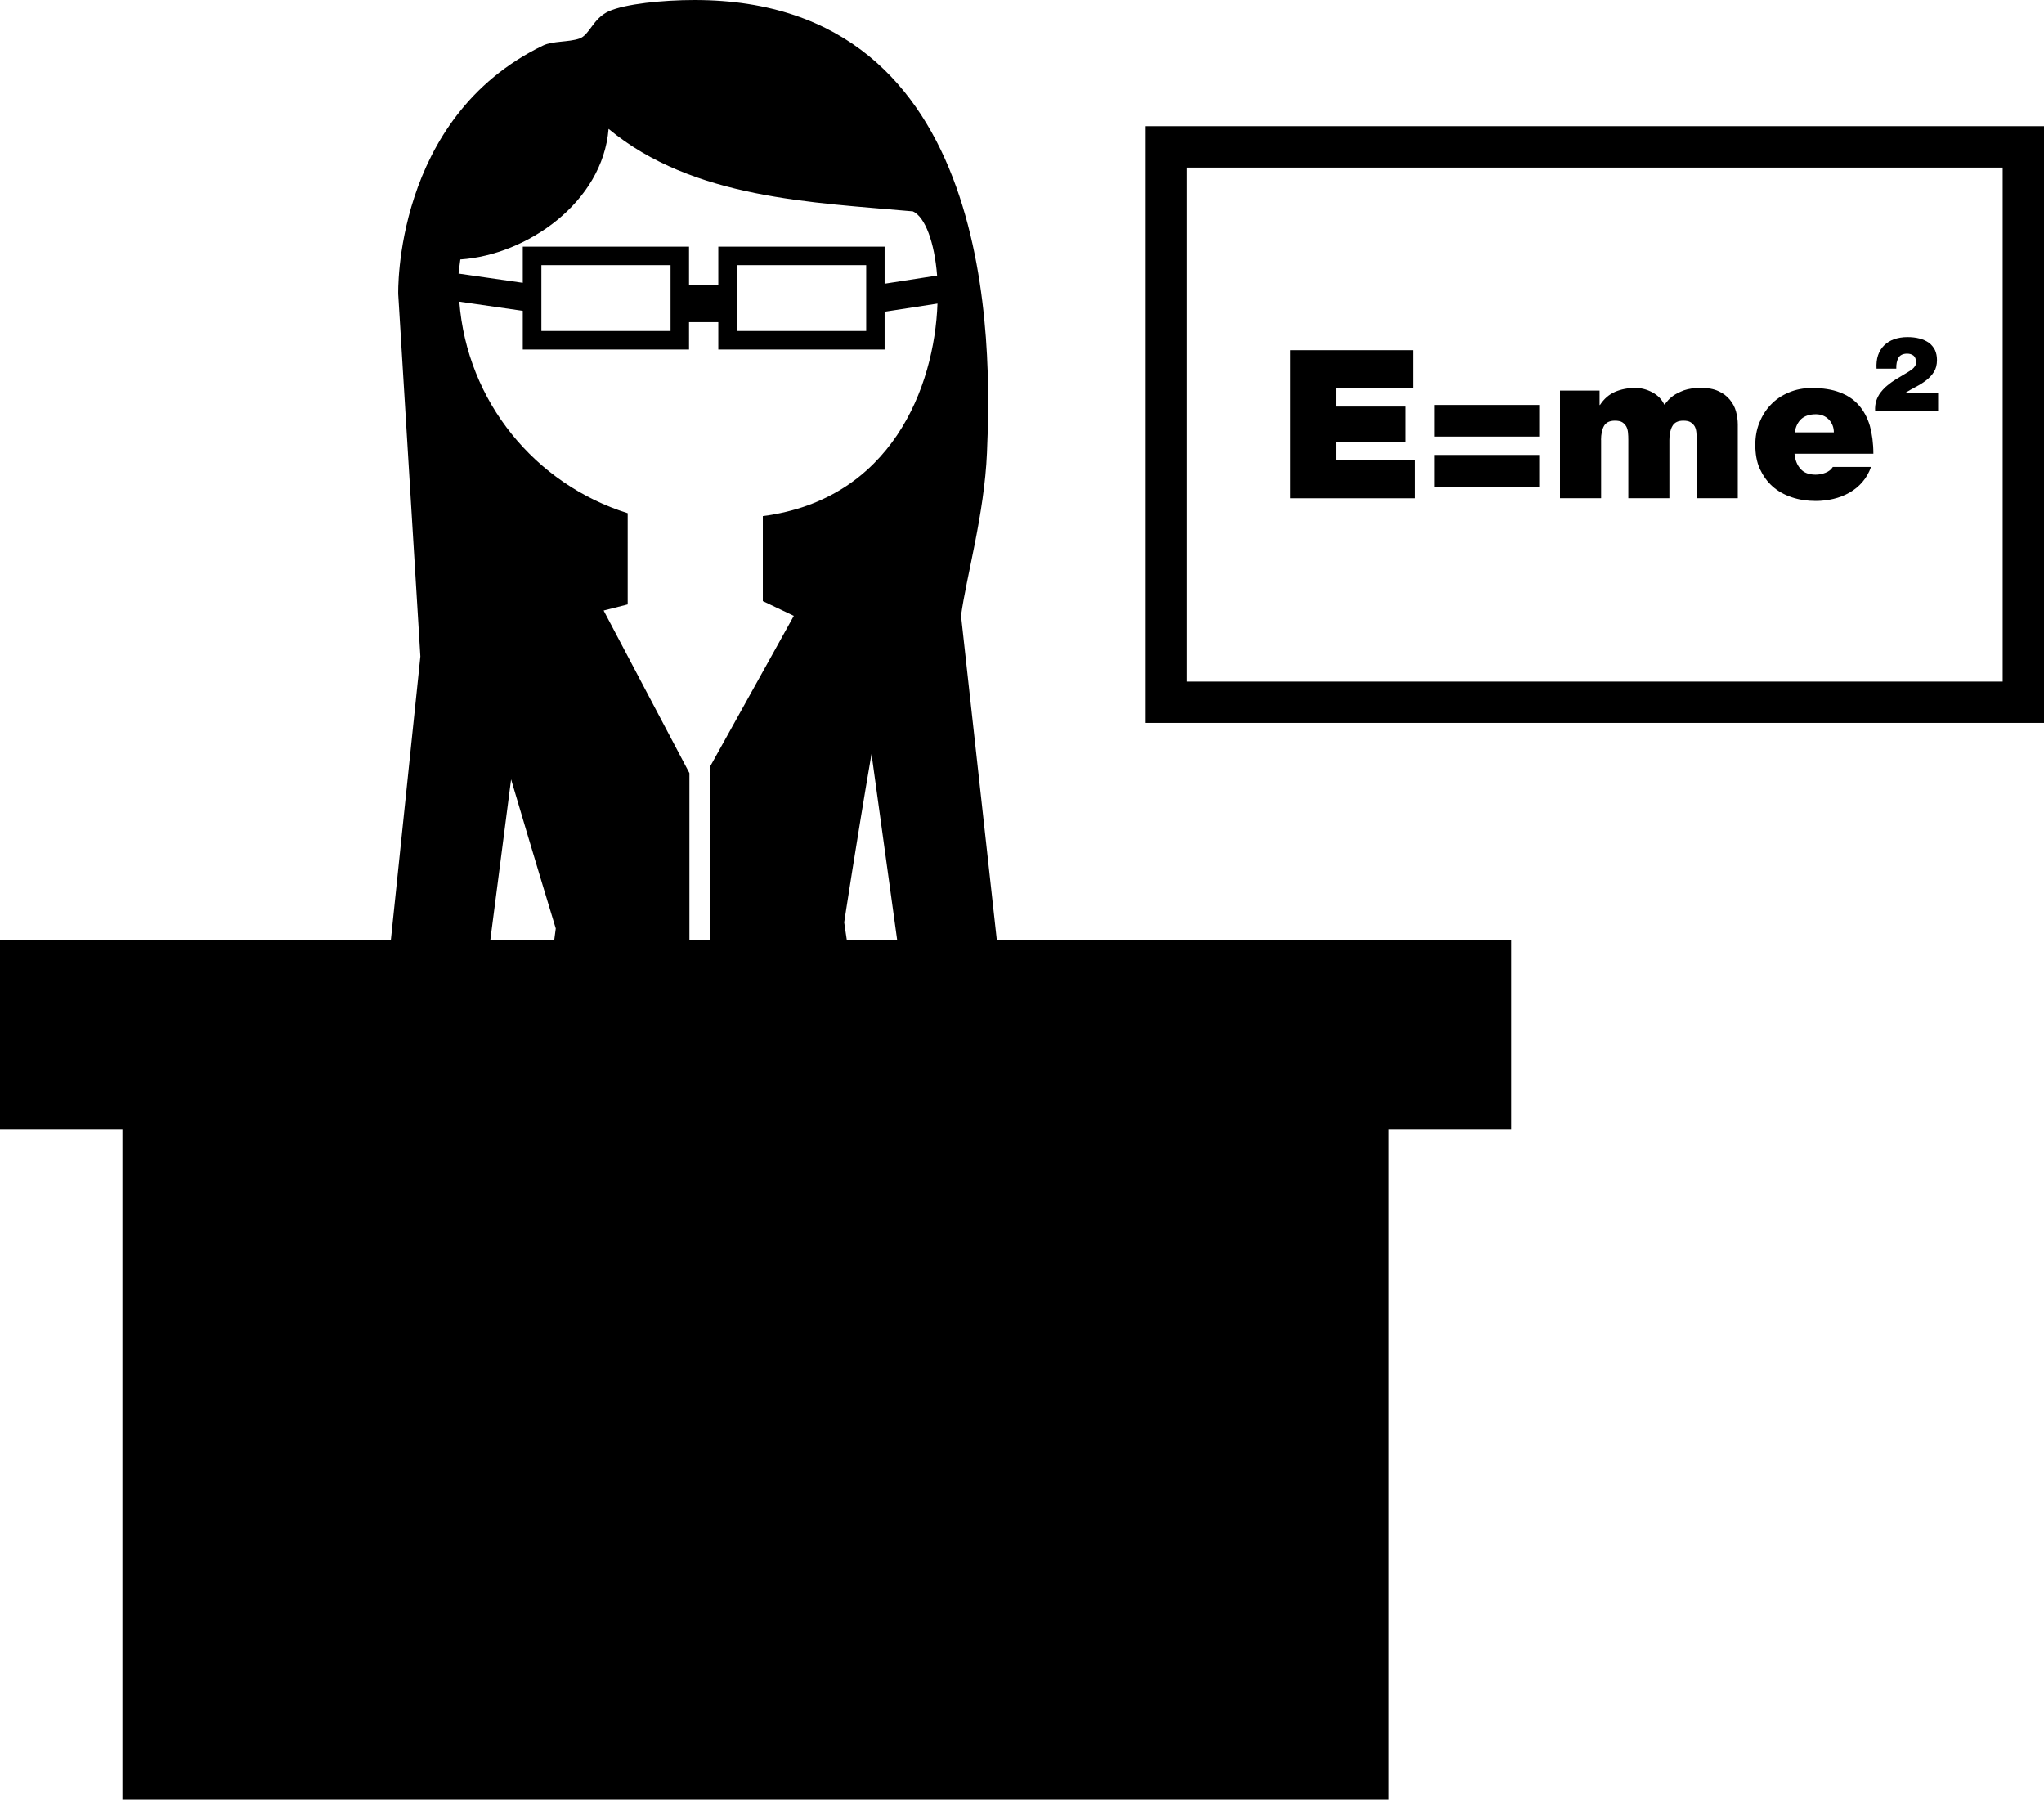 <?xml version="1.0" encoding="iso-8859-1"?>
<!-- Generator: Adobe Illustrator 16.0.0, SVG Export Plug-In . SVG Version: 6.00 Build 0)  -->
<!DOCTYPE svg PUBLIC "-//W3C//DTD SVG 1.1//EN" "http://www.w3.org/Graphics/SVG/1.1/DTD/svg11.dtd">
<svg version="1.1" id="Layer_1" xmlns="http://www.w3.org/2000/svg" xmlns:xlink="http://www.w3.org/1999/xlink" x="0px" y="0px"
	 width="31.854px" height="28.038px" viewBox="0 0 31.854 28.038" style="enable-background:new 0 0 31.854 28.038;"
	 xml:space="preserve">
<g>
	<path d="M14.977,9.592c0.084-0.614,0.363-1.576,0.404-2.538C15.454,5.413,15.549,0,10.824,0C10.326,0,9.743,0.061,9.49,0.174
		C9.237,0.288,9.191,0.545,9.028,0.601c-0.17,0.058-0.412,0.035-0.563,0.107c-2.34,1.127-2.259,3.876-2.259,3.876l0.345,5.644
		l-0.46,4.42H0V17.6h1.908v10.438h19.735V17.6h1.907v-2.951h-8.015L14.977,9.592z M7.174,4.042c1.041-0.07,2.219-0.892,2.31-2.034
		c1.317,1.092,3.186,1.145,4.743,1.285c0.192,0.09,0.336,0.482,0.377,1L13.786,4.42V3.843h-2.592v0.601h-0.456V3.843H8.147v0.563
		L7.146,4.262C7.154,4.189,7.165,4.116,7.174,4.042z M13.499,4.131v1.026h-2.015V4.131H13.499z M10.45,4.131v1.026H8.437V4.131
		H10.45z M8.637,14.648H7.641l0.324-2.505c0.357,1.208,0.696,2.323,0.696,2.323L8.637,14.648z M13.197,14.648l-0.041-0.277
		c0,0,0.194-1.278,0.426-2.625l0.4,2.902H13.197z M11.888,8.041v1.327h0.006l0.477,0.227l-1.305,2.348v2.706h-0.322v-2.604
		L9.407,9.512l0.375-0.095V7.996C8.34,7.543,7.278,6.259,7.158,4.7l0.989,0.143v0.603h2.591V5.019h0.456v0.427h2.592V4.857
		L14.61,4.73C14.563,6.034,13.89,7.78,11.888,8.041z"/>
	<path d="M17.855,1.966v9.297h13.999V1.966H17.855z M31.21,10.619H18.499V2.611H31.21V10.619z"/>
	<polygon points="22.055,7.171 20.82,7.171 20.82,6.884 21.909,6.884 21.909,6.334 20.82,6.334 20.82,6.047 22.019,6.047 
		22.019,5.456 20.109,5.456 20.109,7.763 22.055,7.763 	"/>
	<rect x="22.354" y="7.088" width="1.633" height="0.494"/>
	<rect x="22.354" y="6.309" width="1.633" height="0.493"/>
	<path d="M24.951,6.854c0-0.088,0.015-0.161,0.045-0.216c0.031-0.056,0.089-0.084,0.171-0.084c0.047,0,0.085,0.007,0.114,0.024
		c0.026,0.017,0.047,0.039,0.063,0.066c0.015,0.028,0.024,0.061,0.027,0.097c0.004,0.036,0.005,0.074,0.005,0.113v0.908h0.64V6.854
		c0-0.088,0.015-0.161,0.047-0.216c0.031-0.056,0.088-0.084,0.17-0.084c0.047,0,0.085,0.007,0.113,0.024s0.049,0.039,0.065,0.066
		c0.015,0.028,0.023,0.061,0.026,0.097c0.003,0.036,0.005,0.074,0.005,0.113v0.908h0.64v-1.15c0-0.067-0.01-0.134-0.028-0.202
		s-0.052-0.13-0.098-0.185c-0.045-0.055-0.104-0.099-0.178-0.132c-0.073-0.034-0.163-0.05-0.271-0.05
		c-0.103,0-0.189,0.013-0.263,0.038c-0.069,0.027-0.127,0.055-0.17,0.086C26.031,6.199,26,6.229,25.979,6.257
		c-0.022,0.027-0.036,0.043-0.042,0.048c-0.039-0.084-0.103-0.148-0.188-0.193c-0.086-0.046-0.174-0.068-0.265-0.068
		c-0.116,0-0.221,0.021-0.313,0.06c-0.094,0.041-0.173,0.108-0.237,0.206h-0.006V6.085h-0.617v1.677h0.641V6.854z"/>
	<path d="M27.623,7.577c0.083,0.075,0.183,0.131,0.299,0.17c0.115,0.039,0.24,0.058,0.374,0.058c0.094,0,0.187-0.011,0.275-0.032
		c0.091-0.021,0.173-0.054,0.25-0.097c0.076-0.043,0.144-0.098,0.202-0.165c0.058-0.067,0.104-0.146,0.135-0.236h-0.595
		c-0.027,0.042-0.064,0.071-0.116,0.091c-0.05,0.02-0.102,0.029-0.152,0.029c-0.103,0-0.182-0.029-0.235-0.09
		c-0.055-0.061-0.085-0.14-0.094-0.236h1.229c0-0.164-0.02-0.309-0.055-0.436c-0.038-0.127-0.096-0.235-0.173-0.321
		c-0.077-0.088-0.176-0.154-0.297-0.199c-0.12-0.046-0.264-0.068-0.431-0.068c-0.133,0-0.253,0.023-0.362,0.07
		c-0.108,0.045-0.203,0.108-0.28,0.19c-0.078,0.08-0.136,0.175-0.179,0.281s-0.063,0.222-0.063,0.344c0,0.14,0.021,0.265,0.07,0.374
		C27.475,7.411,27.539,7.503,27.623,7.577z M28.072,6.527c0.054-0.048,0.13-0.073,0.228-0.073c0.08,0,0.147,0.028,0.201,0.082
		c0.052,0.056,0.078,0.122,0.078,0.2H27.97C27.984,6.645,28.019,6.576,28.072,6.527z"/>
	<path d="M30.202,6.123h-0.513V6.122c0.054-0.032,0.109-0.064,0.168-0.095c0.059-0.03,0.112-0.064,0.162-0.102
		c0.048-0.038,0.089-0.081,0.12-0.131c0.032-0.05,0.047-0.112,0.047-0.185c0-0.059-0.011-0.112-0.032-0.157
		C30.131,5.408,30.1,5.37,30.06,5.34c-0.042-0.029-0.091-0.052-0.147-0.066c-0.057-0.015-0.12-0.022-0.188-0.022
		c-0.075,0-0.146,0.012-0.207,0.033c-0.061,0.022-0.113,0.054-0.155,0.096c-0.043,0.042-0.074,0.093-0.095,0.153
		c-0.021,0.061-0.028,0.131-0.024,0.21h0.308c-0.003-0.07,0.01-0.126,0.034-0.17c0.025-0.042,0.071-0.064,0.136-0.064
		c0.039,0,0.071,0.01,0.099,0.031c0.025,0.02,0.039,0.056,0.039,0.108c0,0.02-0.006,0.039-0.016,0.055
		c-0.011,0.016-0.023,0.031-0.04,0.045c-0.016,0.012-0.031,0.024-0.049,0.035c-0.02,0.012-0.034,0.021-0.049,0.03
		c-0.036,0.022-0.074,0.043-0.111,0.067c-0.037,0.021-0.075,0.045-0.11,0.069c-0.035,0.025-0.068,0.051-0.1,0.079
		c-0.03,0.029-0.058,0.059-0.082,0.091c-0.028,0.039-0.049,0.081-0.064,0.127c-0.014,0.047-0.02,0.098-0.017,0.153h0.982V6.123z"/>
</g>
<g>
</g>
<g>
</g>
<g>
</g>
<g>
</g>
<g>
</g>
<g>
</g>
<g>
</g>
<g>
</g>
<g>
</g>
<g>
</g>
<g>
</g>
<g>
</g>
<g>
</g>
<g>
</g>
<g>
</g>
</svg>
